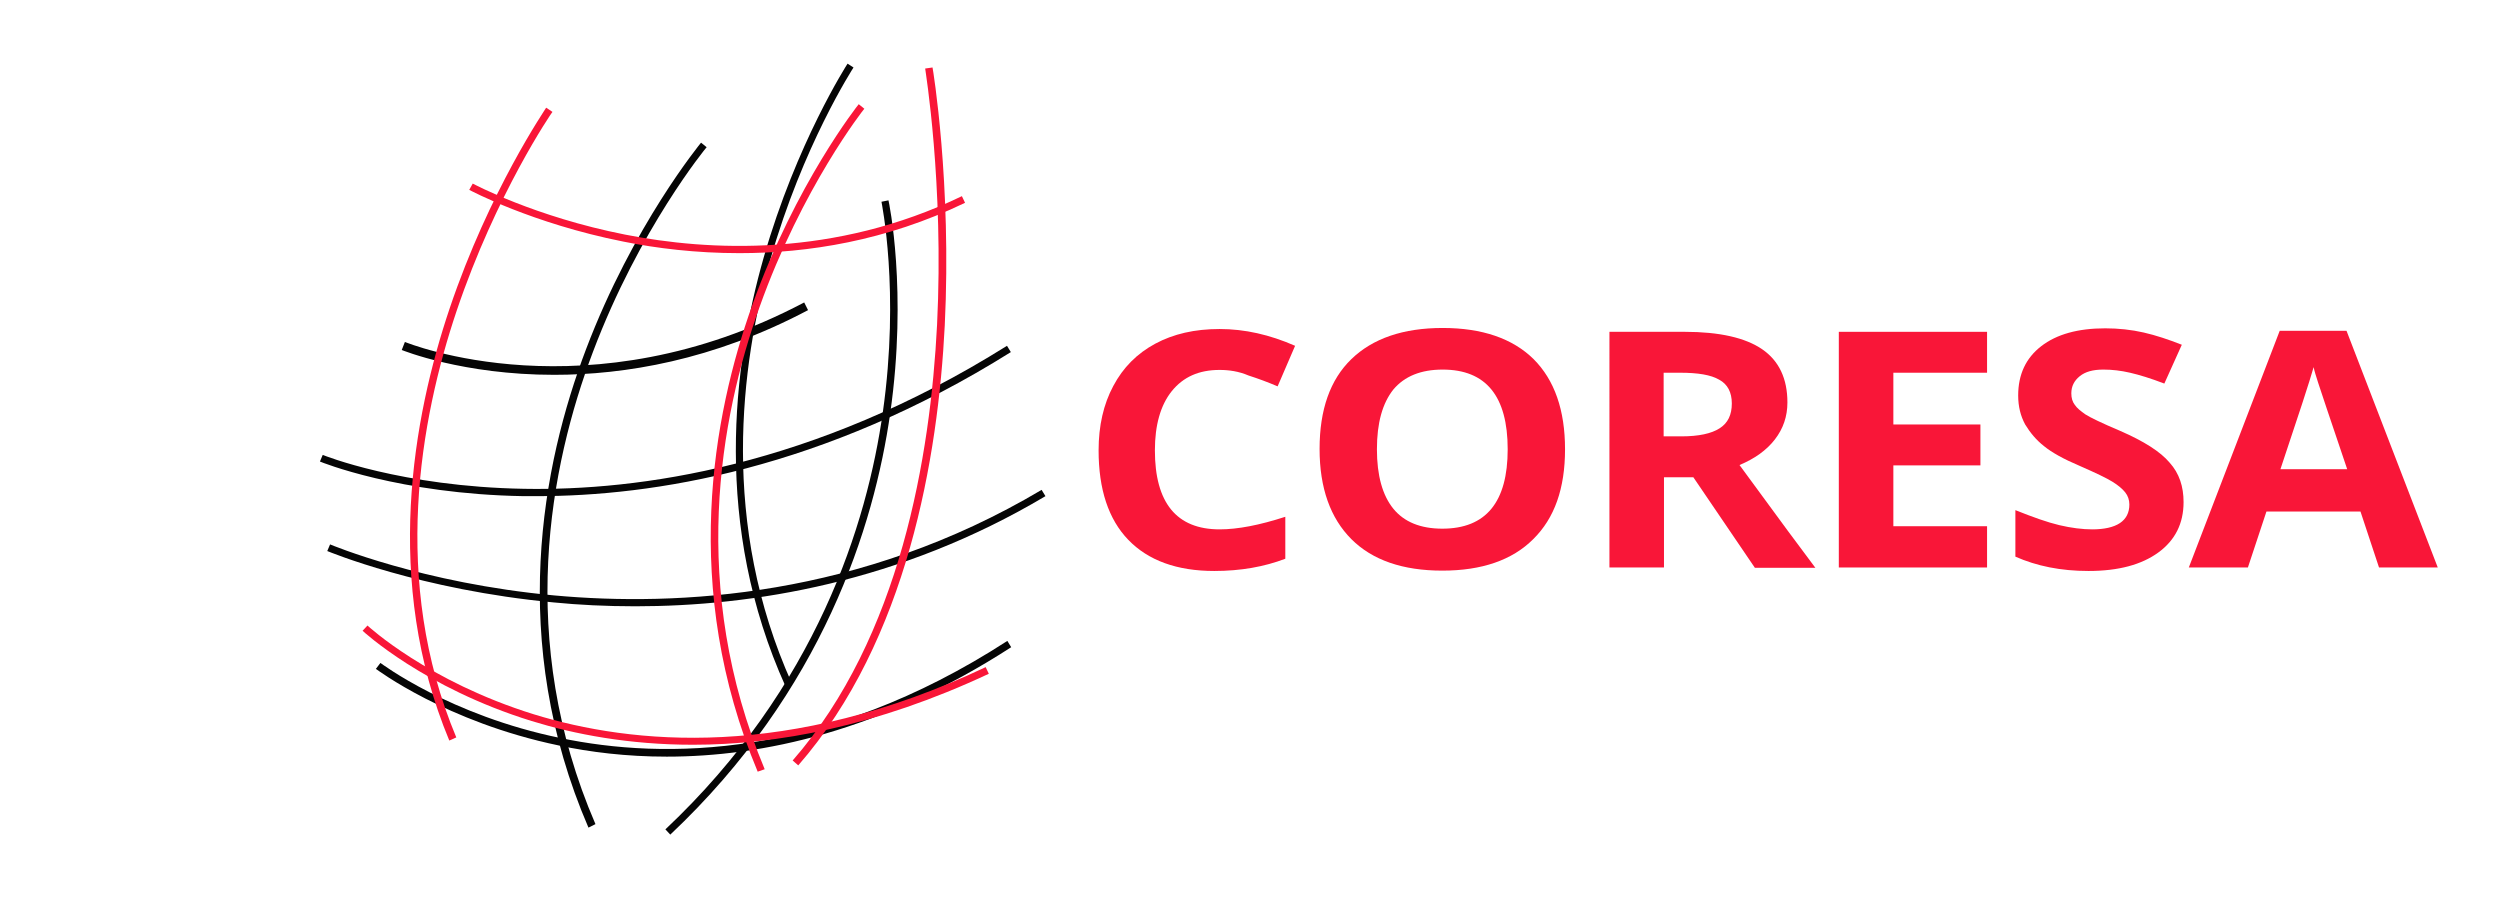 <?xml version="1.0" encoding="utf-8"?>
<!-- Generator: Adobe Illustrator 21.0.2, SVG Export Plug-In . SVG Version: 6.00 Build 0)  -->
<svg version="1.1" id="Capa_1" xmlns="http://www.w3.org/2000/svg" xmlns:xlink="http://www.w3.org/1999/xlink" x="0px" y="0px"
	 viewBox="0 0 715 257" style="enable-background:new 0 0 715 257;" xml:space="preserve">
<style type="text/css">
	.st0{fill:#050505;}
	.st1{fill:#F91638;}
</style>
<g>
	<g>
		<g>
			<path class="st0" d="M168.3,236.7c-23.1-53.5-13.2-103.9-0.7-136.8c13.5-35.6,32.7-58.8,32.9-59.1l1.6,1.3
				c-0.2,0.2-19.2,23.3-32.5,58.5c-12.3,32.5-22.1,82.3,0.7,135.1L168.3,236.7z"/>
		</g>
		<g>
			<path class="st0" d="M224.7,196.4c-20.9-46.2-15-92.2-6.3-122.7c9.4-32.9,23.9-55.3,24-55.5l1.7,1.1c-0.1,0.2-14.5,22.3-23.8,55
				c-8.5,30.1-14.4,75.5,6.2,121.2L224.7,196.4z"/>
		</g>
		<g>
			<path class="st0" d="M158.5,107.2c-26.2,0-43.3-7-43.6-7.1l0.9-2.3c0.5,0.2,52.3,21.4,114.2-11.3l1.1,2.2
				C203.9,103.1,178.5,107.2,158.5,107.2z"/>
		</g>
		<g>
			<path class="st0" d="M153.6,141.9c-1.3,0-2.6,0-3.9,0c-35.5-0.6-58-9.8-58.2-9.9l0.8-1.9c0.2,0.1,22.5,9.1,57.6,9.7
				c32.4,0.6,82.6-6.1,138.1-40.9l1.1,1.8C235.3,134.4,186.4,141.9,153.6,141.9z"/>
		</g>
		<g>
			<path class="st0" d="M181.7,173.4c-8.4,0-16.2-0.4-23.3-1.1c-38.3-3.6-64.5-14.6-64.8-14.7l0.8-1.9c0.3,0.1,26.3,11.1,64.2,14.6
				c35,3.2,87.5,0.6,139.3-30.2l1.1,1.8C257.3,166.7,215,173.4,181.7,173.4z"/>
		</g>
		<g>
			<path class="st0" d="M191.7,238.7l-1.4-1.5c43.2-40.7,57.7-87.4,62.2-119.4c4.9-34.6-0.4-59.9-0.4-60.1l2-0.4
				c0.1,0.3,5.5,25.9,0.5,60.9C250,150.5,235.3,197.6,191.7,238.7z"/>
		</g>
		<g>
			<path class="st0" d="M190.7,216.4c-11.6,0-22-1.3-30.9-3.2c-32.2-6.7-52.1-21.8-52.3-21.9l1.3-1.7c0.2,0.1,19.8,15,51.6,21.5
				c29.3,6.1,75.2,6.2,127.7-27.8l1.1,1.8C251.9,209.2,217.9,216.4,190.7,216.4z"/>
		</g>
		<g>
			<path class="st1" d="M128.5,211.8c-19-45.6-10.4-92.4,0.1-123.6c11.4-33.8,27.5-57.1,27.6-57.4L158,32
				c-0.2,0.2-16.1,23.4-27.4,56.9c-10.4,30.9-18.9,77.1-0.1,122L128.5,211.8z"/>
		</g>
		<g>
			<path class="st1" d="M228.3,218.9l-1.6-1.4c30.8-35.3,39.4-87.2,41.3-124.6c2-40.5-3.4-73-3.4-73.3l2.1-0.3
				c0.1,0.3,5.5,33.1,3.5,73.8C268.3,130.7,259.5,183.1,228.3,218.9z"/>
		</g>
		<g>
			<path class="st1" d="M211.5,72.4c-12.5,0-23.8-1.4-33.2-3.3c-26.2-5.2-43.9-14.7-44.1-14.8l1-1.8c0.2,0.1,17.7,9.5,43.6,14.6
				c23.9,4.7,59.9,6.6,96.3-11l0.9,1.9C253.4,68.9,231,72.4,211.5,72.4z"/>
		</g>
		<g>
			<path class="st1" d="M198.2,213c-18.3,0-33.9-3-46.2-6.8c-30.7-9.5-48.1-25.6-48.3-25.8l1.4-1.5c0.2,0.2,17.3,16,47.6,25.4
				c27.9,8.6,72.9,13.2,129.2-13.5l0.9,1.9C250.6,207.8,222,213,198.2,213z"/>
		</g>
		<g>
			<path class="st1" d="M216.7,220.7c-22-52.6-12.9-101.7-1.5-133.6c12.4-34.6,30.2-57.1,30.4-57.3l1.6,1.3
				c-0.2,0.2-17.8,22.5-30,56.8c-11.3,31.6-20.2,80.1,1.5,132.1L216.7,220.7z"/>
		</g>
	</g>
	<g>
		<g>
			<path class="st1" d="M348.8,105.8c-5.9,0-10.4,2-13.7,6.1c-3.2,4-4.8,9.7-4.8,16.9c0,15,6.2,22.6,18.5,22.6
				c5.2,0,11.4-1.2,18.8-3.6v12c-6,2.3-12.8,3.5-20.3,3.5c-10.7,0-18.9-3-24.6-8.9c-5.7-5.9-8.5-14.5-8.5-25.6
				c0-7,1.4-13.2,4.2-18.4c2.8-5.3,6.8-9.3,12-12.1c5.2-2.8,11.3-4.2,18.4-4.2c7.2,0,14.3,1.6,21.6,4.8l-5,11.6
				c-2.8-1.2-5.5-2.2-8.3-3.1C354.3,106.2,351.5,105.8,348.8,105.8z"/>
			<path class="st1" d="M447.6,128.5c0,11.2-3,19.7-9.1,25.7c-6,6-14.7,9-26,9c-11.3,0-20-3-26-9c-6-6-9.1-14.6-9.1-25.8
				c0-11.2,3-19.8,9.1-25.7c6.1-5.9,14.8-8.9,26.1-8.9c11.3,0,20,3,26,8.9C444.6,108.7,447.6,117.3,447.6,128.5z M393.8,128.5
				c0,7.5,1.6,13.2,4.7,17c3.1,3.8,7.8,5.7,14,5.7c12.5,0,18.7-7.6,18.7-22.7c0-15.2-6.2-22.8-18.6-22.8c-6.2,0-10.9,1.9-14.1,5.7
				C395.4,115.3,393.8,120.9,393.8,128.5z"/>
			<path class="st1" d="M475.9,136.4v25.9h-15.6V94.9h21.5c10,0,17.4,1.7,22.2,5c4.8,3.3,7.2,8.4,7.2,15.2c0,4-1.2,7.5-3.6,10.6
				c-2.4,3.1-5.8,5.5-10.1,7.3c11.1,15.2,18.3,24.9,21.7,29.4h-17.3l-17.6-25.9H475.9z M475.9,124.8h5c4.9,0,8.6-0.8,10.9-2.3
				c2.4-1.5,3.5-3.9,3.5-7.1c0-3.2-1.2-5.5-3.6-6.8c-2.4-1.4-6.1-2-11.2-2h-4.7V124.8z"/>
			<path class="st1" d="M568.3,162.3h-42.4V94.9h42.4v11.7h-26.8v14.8h24.9v11.7h-24.9v17.4h26.8V162.3z"/>
			<path class="st1" d="M624.5,143.6c0,6.1-2.4,10.9-7.2,14.4c-4.8,3.5-11.4,5.3-20,5.3c-7.9,0-14.8-1.4-20.9-4.1v-13.3
				c5,2,9.2,3.5,12.6,4.3c3.4,0.8,6.6,1.2,9.4,1.2c3.4,0,6.1-0.6,7.9-1.8c1.8-1.2,2.7-3,2.7-5.3c0-1.3-0.4-2.5-1.2-3.5
				c-0.8-1-2-2-3.6-3c-1.6-1-4.7-2.5-9.5-4.6c-4.5-1.9-7.9-3.8-10.1-5.6c-2.3-1.8-4-3.9-5.4-6.2c-1.3-2.4-2-5.1-2-8.3
				c0-6,2.2-10.7,6.6-14.1c4.4-3.4,10.5-5.1,18.3-5.1c3.8,0,7.5,0.4,11,1.2c3.5,0.8,7.1,2,10.9,3.5l-5,11.1
				c-3.9-1.5-7.2-2.5-9.8-3.1c-2.6-0.6-5.1-0.9-7.6-0.9c-3,0-5.2,0.6-6.8,1.9c-1.6,1.3-2.4,2.9-2.4,4.9c0,1.3,0.3,2.4,1,3.3
				c0.6,0.9,1.7,1.8,3,2.7c1.4,0.9,4.7,2.5,9.9,4.7c6.9,3,11.6,6,14.2,9.1C623.3,135.4,624.5,139.2,624.5,143.6z"/>
			<path class="st1" d="M680.4,162.3l-5.3-16h-26.9l-5.3,16H626l26-67.7h19.1l26.1,67.7H680.4z M671.3,134.2
				c-4.9-14.5-7.7-22.8-8.3-24.7c-0.6-1.9-1.1-3.4-1.3-4.5c-1.1,3.9-4.3,13.7-9.5,29.2H671.3z"/>
		</g>
	</g>
</g>
</svg>
